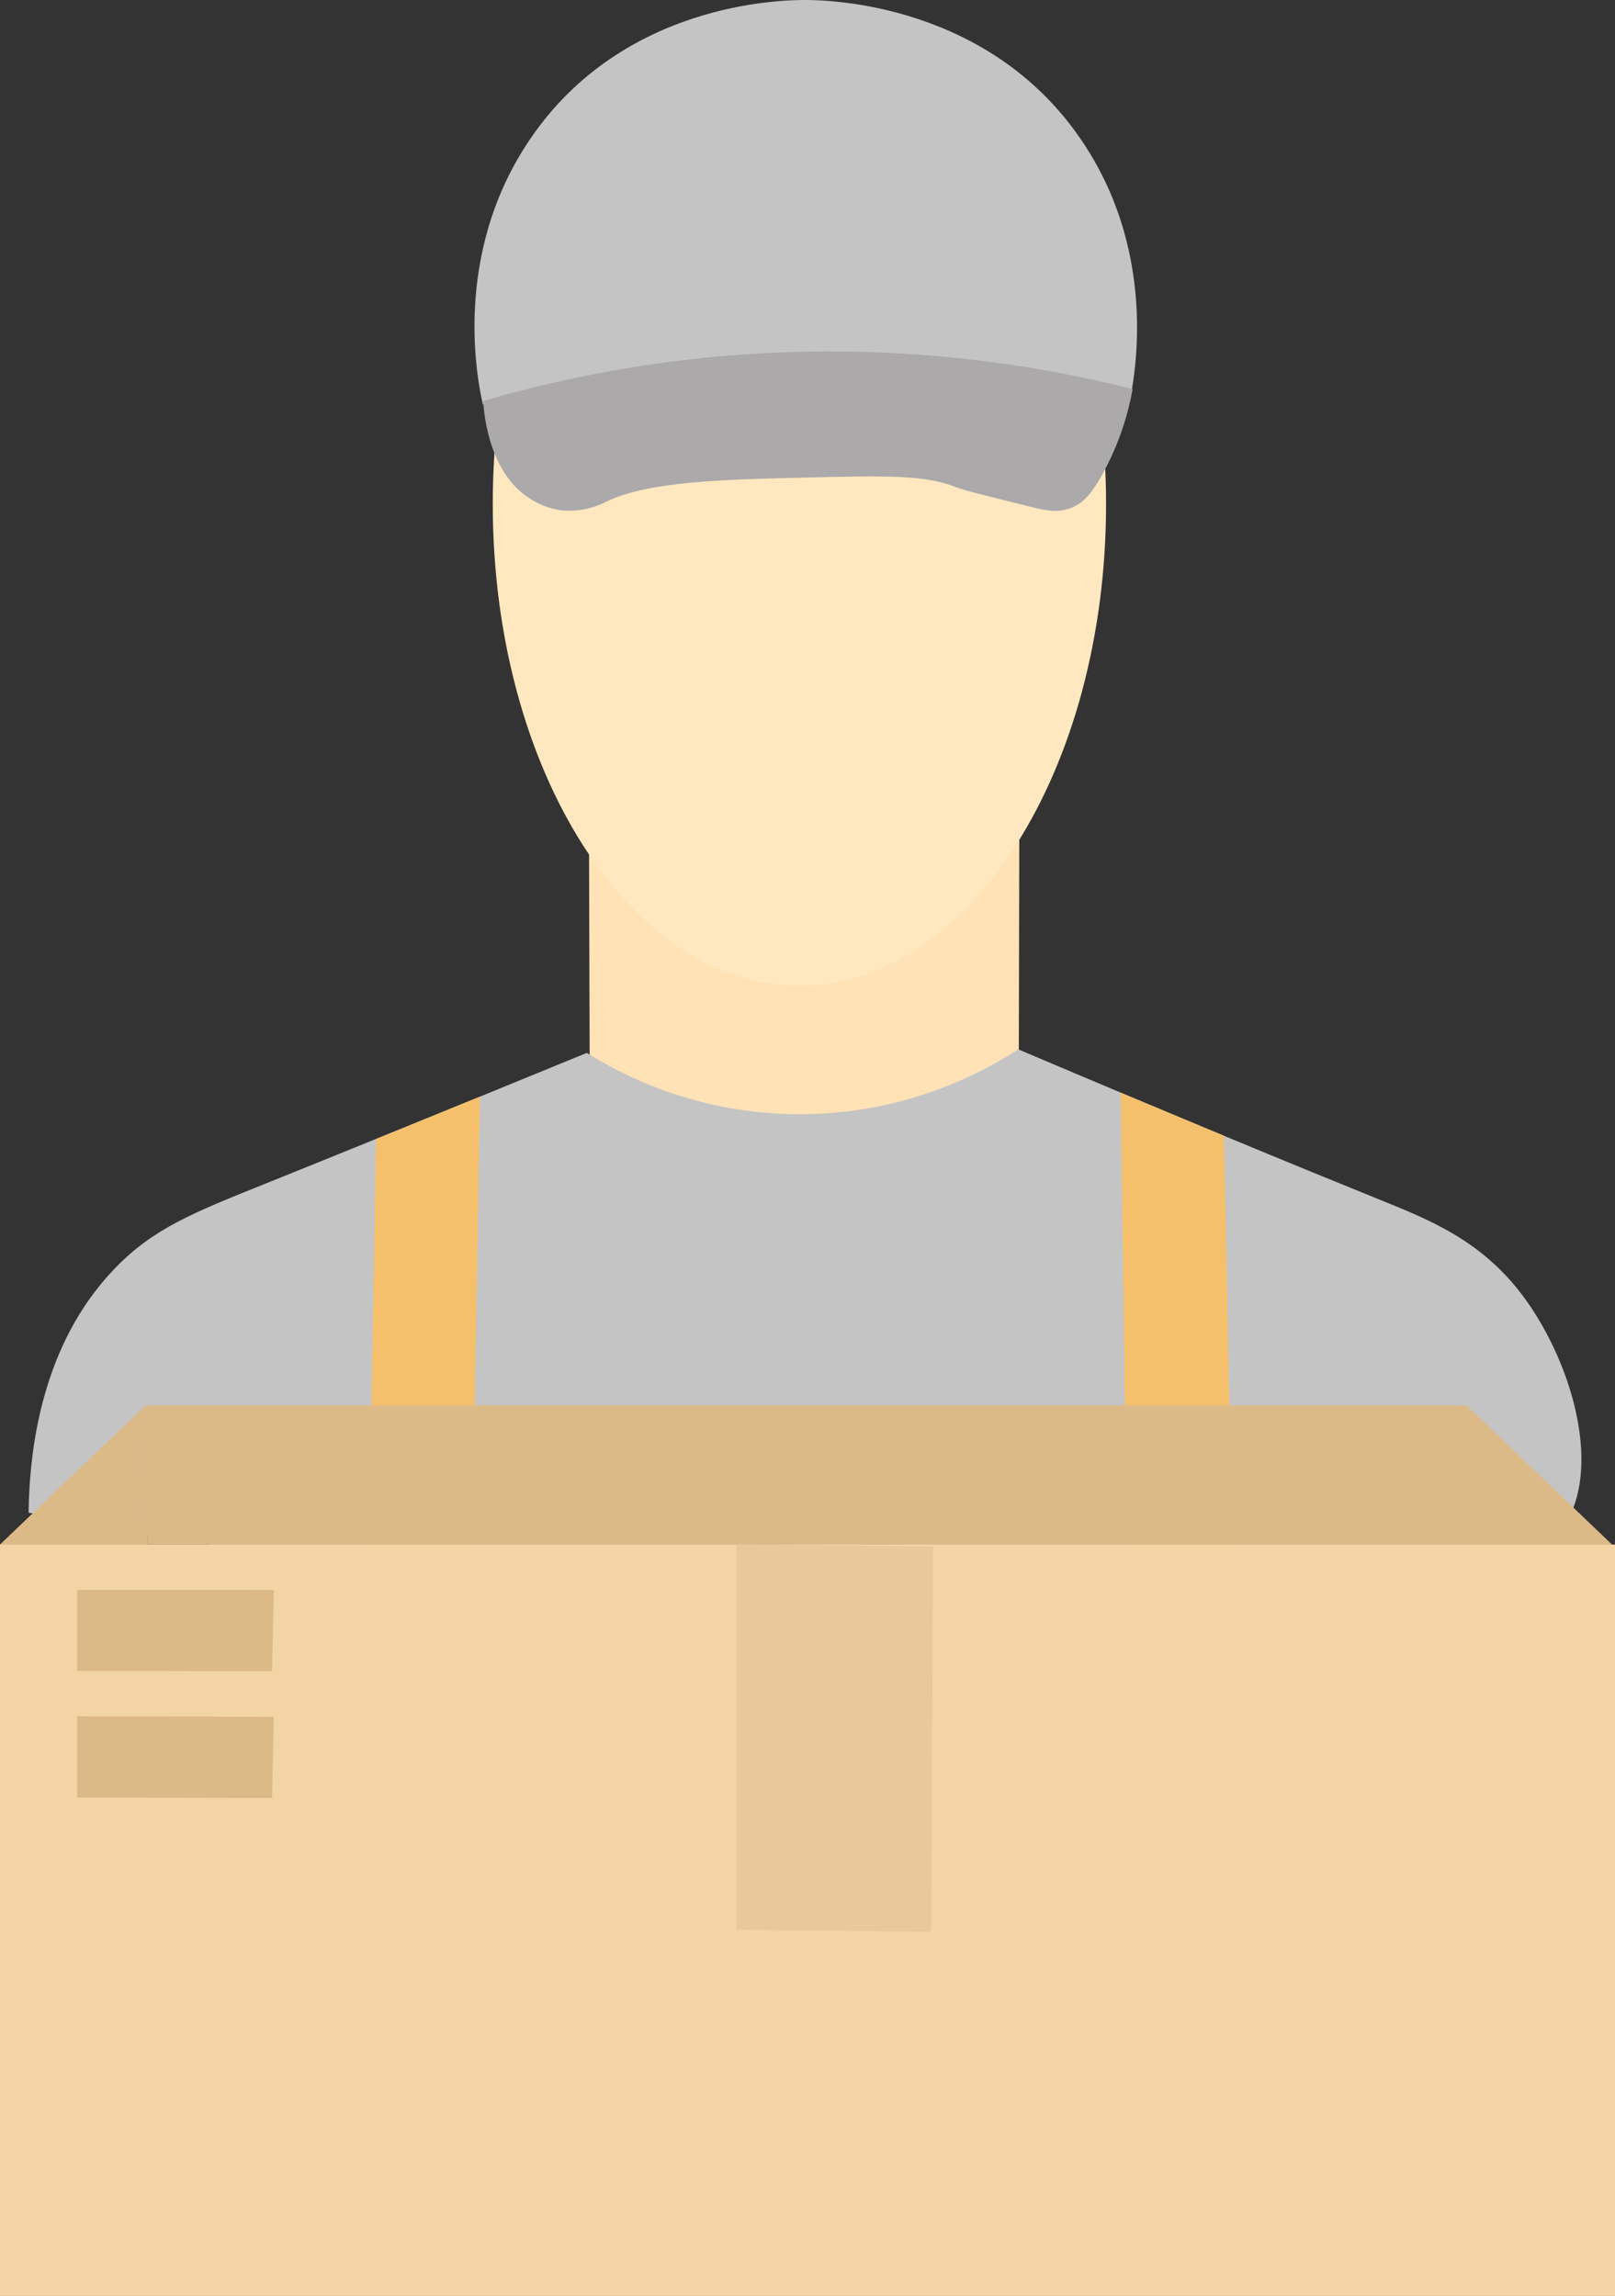 <svg width="102" height="145" viewBox="0 0 102 145" fill="none" xmlns="http://www.w3.org/2000/svg">
<rect x="0" y="0" width="102" height="145" fill="#333333" stroke="none"/>
<g clip-path="url(#clip0_29_4486)">
<path d="M37.25 69.879L37.195 51.273L64.38 51.056L64.325 76.441" fill="#FFE2B6"/>
<path d="M50.49 62.254C61.186 62.254 69.857 48.634 69.857 31.833C69.857 15.033 61.186 1.413 50.49 1.413C39.793 1.413 31.122 15.033 31.122 31.833C31.122 48.634 39.793 62.254 50.49 62.254Z" fill="#FFE8BF"/>
<path d="M71.267 25.698C57.903 22.171 43.885 22.119 30.497 25.547C30.193 24.211 28.47 16.112 33.507 8.747C39.365 0.161 49.333 -0.003 50.876 -2.29868e-05C52.304 -2.29868e-05 62.566 0.192 68.427 9.038C73.291 16.375 71.583 24.329 71.267 25.698Z" fill="#C4C4C4"/>
<path d="M30.52 25.33C30.542 25.801 30.773 29.695 33.346 31.406C33.99 31.854 34.729 32.139 35.503 32.236C36.478 32.32 37.458 32.122 38.328 31.666C40.974 30.395 45.69 30.284 50.912 30.16C55.931 30.039 58.44 29.98 60.415 30.78C60.853 30.956 62.283 31.313 65.142 32.019C65.978 32.227 66.792 32.419 67.658 32.072C68.454 31.762 68.946 31.117 69.456 30.253C70.472 28.498 71.175 26.575 71.534 24.57C58.033 21.168 43.894 21.426 30.52 25.32V25.33Z" fill="#ABA9AA"/>
<path d="M1.805 95.534C1.859 91.633 2.585 84.946 7.252 80.107C9.682 77.585 12.195 76.59 16.706 74.777C20.89 73.092 27.564 70.393 37.061 66.495C41.167 69.065 45.899 70.407 50.716 70.367C55.533 70.327 60.243 68.907 64.307 66.269C74.25 70.489 81.475 73.473 87.217 75.797C90.2 77.005 93.335 78.257 95.894 81.467C98.834 85.163 100.909 91.326 99.339 95.304C95.793 104.29 73.254 103.088 50.183 101.656C33.948 100.639 17.791 98.594 1.805 95.534V95.534Z" fill="#C4C4C4"/>
<path d="M23.755 71.93C23.599 80.959 23.443 89.989 23.287 99.019L29.792 99.834L30.311 69.259L23.755 71.93Z" fill="#F5C06B"/>
<path d="M77.307 71.732L77.914 102.595L71.231 102.651C71.085 91.439 70.937 80.225 70.787 69.011L77.307 71.732Z" fill="#F5C06B"/>
<path d="M0 142.456L9.74 130.335C9.562 116.477 9.382 102.617 9.199 88.754L0 97.545V142.456Z" fill="#DCBA88"/>
<path d="M101.811 142.456L92.071 130.335C92.249 116.477 92.431 102.617 92.615 88.754L101.811 97.545V142.456Z" fill="#DCBA88"/>
<path d="M102 97.548H0V145H102V97.548Z" fill="#F3D4A5"/>
<path d="M10.202 88.754H92.612V97.548H9.312L9.196 88.754H10.202Z" fill="#DCBA88"/>
<path d="M46.498 121.876L58.808 121.997C58.847 113.888 58.885 105.778 58.924 97.668L46.498 97.545V121.876Z" fill="#E9C999"/>
<path d="M4.87 105.523L17.183 105.548C17.222 103.837 17.26 102.127 17.299 100.417L4.87 100.407V105.523Z" fill="#DCBA88"/>
<path d="M4.87 113.526L17.183 113.551C17.222 111.841 17.26 110.13 17.299 108.42L4.87 108.395V113.526Z" fill="#DCBA88"/>
</g>
<defs>
<clipPath id="clip0_29_4486">
<rect width="102" height="145" fill="white"/>
</clipPath>
</defs>
</svg>
